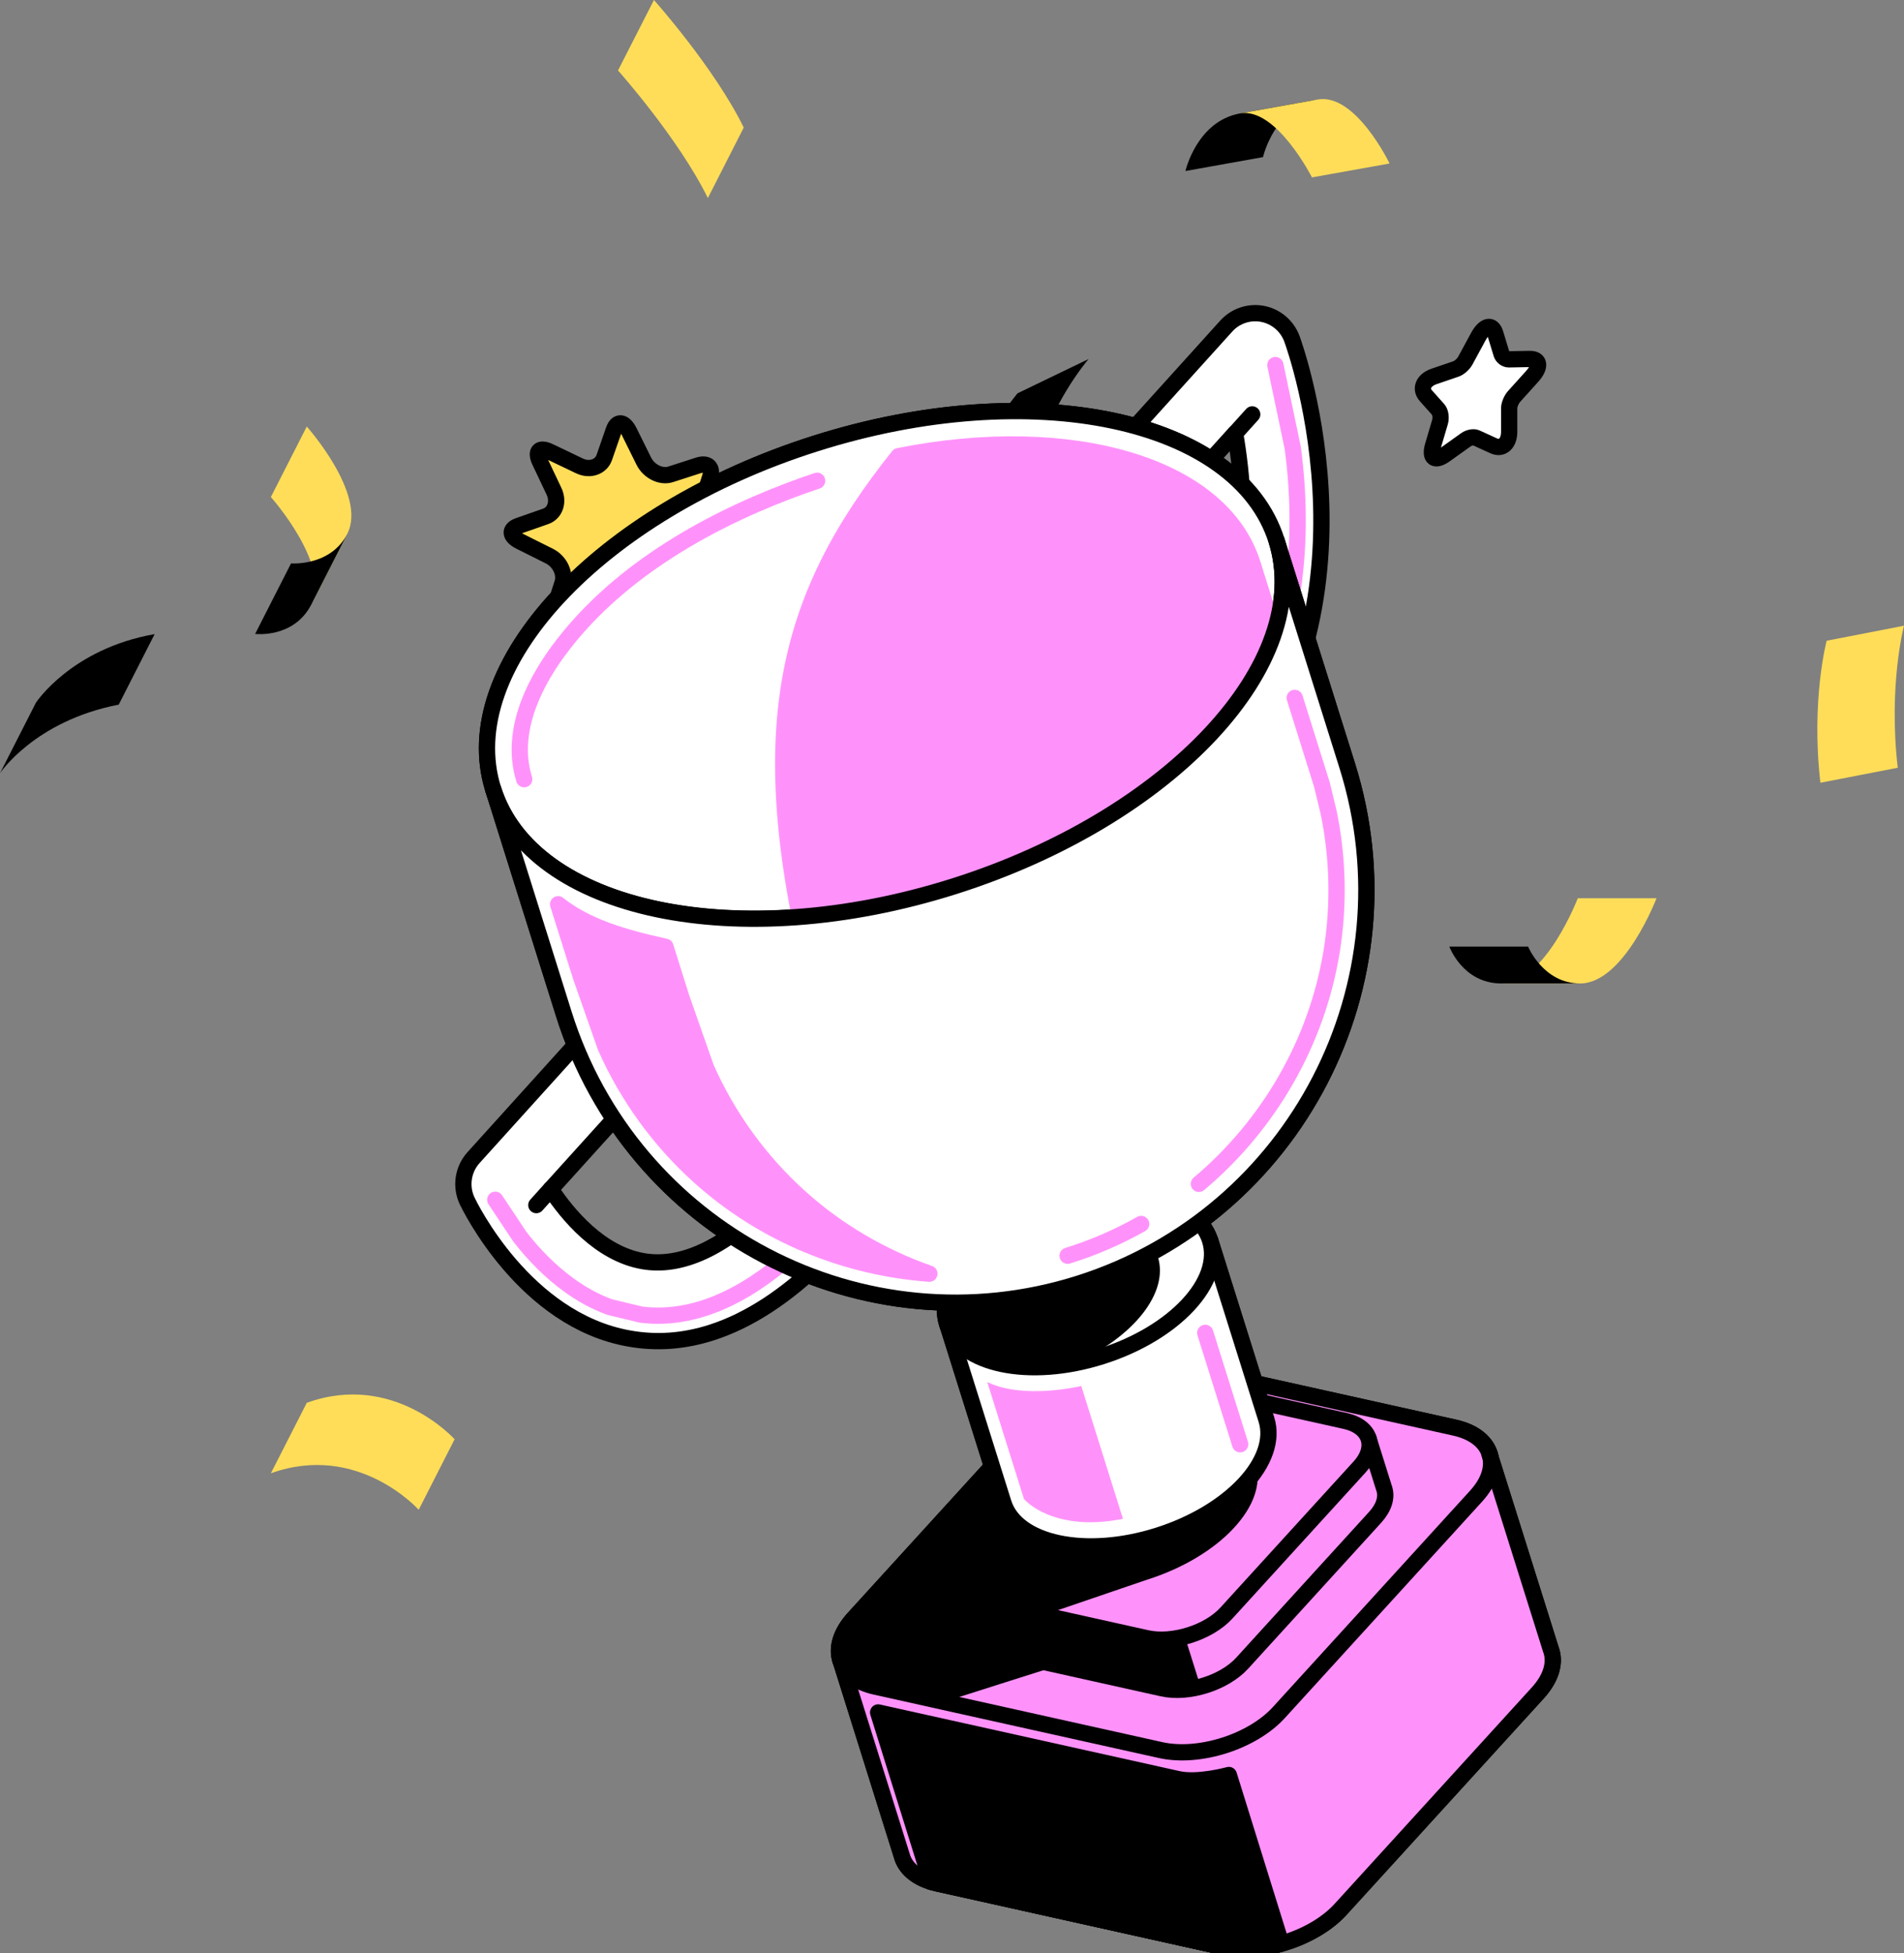 <svg width="117" height="120" viewBox="0 0 117 120" fill="none" xmlns="http://www.w3.org/2000/svg">
<rect x="0" y="0" width="117" height="120" fill="#808080" stroke="none"/>
<g clip-path="url(#clip0_7039_23745)">
<path d="M73.714 50.217C72.911 50.473 71.998 50.299 71.34 49.681C70.369 48.773 70.316 47.242 71.219 46.267C74.829 42.379 76.559 37.251 76.357 31.031C76.305 29.398 76.117 27.892 75.896 26.617L70.032 33.102C69.143 34.092 67.62 34.165 66.639 33.267C65.659 32.368 65.582 30.842 66.476 29.857L75.353 20.035C75.92 19.407 76.766 19.127 77.593 19.286C78.419 19.45 79.097 20.03 79.39 20.822C79.645 21.517 85.485 37.975 74.738 49.555C74.449 49.869 74.094 50.087 73.714 50.207V50.217Z" fill="white"/>
<path d="M78.371 22.43L79.438 27.515C80.207 33.261 79.582 39.327 76.693 44.436" stroke="#FF92FA" stroke-linecap="round" stroke-linejoin="round"/>
<path d="M73.714 50.217C72.911 50.473 71.998 50.299 71.34 49.681C70.369 48.773 70.316 47.242 71.219 46.267C74.829 42.379 76.559 37.251 76.357 31.031C76.305 29.398 76.117 27.892 75.896 26.617L70.032 33.102C69.143 34.092 67.62 34.165 66.639 33.267C65.659 32.368 65.582 30.842 66.476 29.857L75.353 20.035C75.92 19.407 76.766 19.127 77.593 19.286C78.419 19.45 79.097 20.03 79.39 20.822C79.645 21.517 85.485 37.975 74.738 49.555C74.449 49.869 74.094 50.087 73.714 50.207V50.217Z" stroke="black" stroke-linecap="round" stroke-linejoin="round"/>
<path d="M75.9 26.625L76.948 25.461" stroke="black" stroke-linecap="round" stroke-linejoin="round"/>
<path d="M91.531 89.316C91.281 88.568 90.545 87.978 89.387 87.718L71.863 83.82C69.503 83.294 66.235 84.332 64.601 86.124L52.479 99.424C51.677 100.307 51.412 101.21 51.633 101.969C51.638 101.993 51.648 102.017 51.653 102.036L55.435 114.095L55.445 114.128C55.695 114.877 56.43 115.466 57.589 115.727L75.112 119.624C77.472 120.15 80.74 119.112 82.375 117.32L94.496 104.021C95.299 103.137 95.563 102.234 95.342 101.476C95.337 101.452 95.328 101.428 95.318 101.408L91.54 89.389C91.54 89.389 91.526 89.34 91.516 89.321L91.531 89.316Z" fill="#FF92FA"/>
<path d="M57.215 115.622L75.118 119.62C76.214 119.867 77.502 119.76 78.733 119.413L75.512 109.059C75.512 109.059 73.619 109.585 72.388 109.31L53.961 105.215L57.21 115.617L57.215 115.622Z" fill="black" stroke="black" stroke-linecap="round" stroke-linejoin="round"/>
<path d="M52.475 99.42C50.841 101.211 51.437 103.109 53.797 103.631L71.321 107.528C73.681 108.054 76.949 107.016 78.583 105.224L90.705 91.925C92.339 90.133 91.743 88.235 89.383 87.714L71.859 83.817C69.499 83.29 66.231 84.329 64.597 86.12L52.475 99.42Z" fill="#FF92FA"/>
<path d="M51.635 101.964C51.64 101.988 51.649 102.012 51.654 102.032L55.437 114.09L55.446 114.124C55.696 114.872 56.431 115.462 57.59 115.722L75.114 119.619C77.474 120.146 80.742 119.108 82.376 117.316L94.497 104.016C95.3 103.133 95.564 102.23 95.343 101.471C95.338 101.447 95.329 101.423 95.319 101.404L91.542 89.384C91.542 89.384 91.527 89.336 91.517 89.316" stroke="black" stroke-linecap="round" stroke-linejoin="round"/>
<path d="M67.634 87.926L61.059 90.012L52.484 99.419C50.942 101.115 51.297 103.075 53.806 103.631L58.002 104.563L65.077 102.317L64.106 99.226L70.503 97.048C74.964 95.633 77.944 92.441 77.15 89.921C76.357 87.4 72.099 86.501 67.639 87.916L67.634 87.926Z" fill="black"/>
<path d="M52.475 99.42C50.841 101.211 51.437 103.109 53.797 103.631L71.321 107.528C73.681 108.054 76.949 107.016 78.583 105.224L90.705 91.925C92.339 90.133 91.743 88.235 89.383 87.714L71.859 83.817C69.499 83.29 66.231 84.329 64.597 86.12L52.475 99.42V99.42Z" stroke="black" stroke-linecap="round" stroke-linejoin="round"/>
<path d="M85.066 91.49C85.066 91.49 85.066 91.48 85.061 91.47L84.091 88.38L80.193 89.621L71.801 87.752C70.21 87.399 68.004 88.095 66.903 89.302L61.078 95.691L57.199 96.922L58.165 100.008C58.329 100.525 58.824 100.931 59.622 101.109L71.436 103.736C73.026 104.089 75.233 103.394 76.333 102.186L84.504 93.223C85.047 92.624 85.225 92.011 85.071 91.499V91.49H85.066Z" fill="#FF92FA"/>
<path d="M57.195 96.926L58.161 100.012C58.325 100.529 58.82 100.934 59.618 101.113L71.432 103.74C72.143 103.899 72.97 103.836 73.772 103.624L72.23 98.713L58.82 96.414L57.195 96.931V96.926Z" fill="black"/>
<path d="M85.066 91.49C85.066 91.49 85.066 91.48 85.061 91.47L84.091 88.38L80.193 89.621L71.801 87.752C70.21 87.399 68.004 88.095 66.903 89.302L61.078 95.691L57.199 96.922L58.165 100.008C58.329 100.525 58.824 100.931 59.622 101.109L71.436 103.736C73.026 104.089 75.233 103.394 76.333 102.186L84.504 93.223C85.047 92.624 85.225 92.011 85.071 91.499V91.49H85.066Z" stroke="black" stroke-linecap="round" stroke-linejoin="round"/>
<path d="M57.762 95.187C56.662 96.394 57.061 97.674 58.656 98.026L70.47 100.653C72.061 101.006 74.267 100.311 75.368 99.103L83.539 90.14C84.639 88.933 84.24 87.653 82.645 87.301L70.831 84.674C69.24 84.321 67.034 85.017 65.933 86.224L57.762 95.187Z" fill="#FF92FA"/>
<path d="M67.634 87.925L63.063 89.374L57.766 95.183C56.666 96.391 57.065 97.671 58.66 98.023L64.111 99.235L70.508 97.052C74.968 95.637 77.948 92.445 77.155 89.924C76.362 87.404 72.103 86.505 67.643 87.92L67.634 87.925Z" fill="black"/>
<path d="M57.762 95.187C56.662 96.394 57.061 97.674 58.656 98.026L70.47 100.653C72.061 101.006 74.267 100.311 75.368 99.103L83.539 90.14C84.639 88.933 84.24 87.653 82.645 87.301L70.831 84.674C69.24 84.321 67.034 85.017 65.933 86.224L57.762 95.187Z" stroke="black" stroke-linecap="round" stroke-linejoin="round"/>
<path d="M58.199 81.323L61.66 92.338C62.453 94.859 66.711 95.757 71.171 94.342C75.632 92.927 78.612 89.735 77.819 87.215L74.358 76.199L58.199 81.323Z" fill="white" stroke="black" stroke-linecap="round" stroke-linejoin="round"/>
<path d="M67.708 83.333C72.171 81.919 75.146 78.726 74.354 76.203C73.562 73.68 69.302 72.781 64.839 74.196C60.376 75.611 57.4 78.803 58.192 81.326C58.985 83.85 63.245 84.748 67.708 83.333Z" fill="white"/>
<path d="M63.27 74.794C59.709 76.387 57.508 79.111 58.205 81.323C58.897 83.535 62.256 84.496 66.082 83.747C69.644 82.153 71.845 79.43 71.148 77.218C70.451 75.006 67.096 74.045 63.27 74.794Z" fill="black"/>
<path d="M67.708 83.333C72.171 81.919 75.146 78.726 74.354 76.203C73.562 73.68 69.302 72.781 64.839 74.196C60.376 75.611 57.4 78.803 58.192 81.326C58.985 83.85 63.245 84.748 67.708 83.333Z" stroke="black" stroke-linecap="round" stroke-linejoin="round"/>
<path d="M58.645 54.462C71.938 50.248 80.801 40.742 78.442 33.228C76.083 25.715 63.394 23.04 50.102 27.253C36.809 31.467 27.946 40.974 30.305 48.487C32.664 56.001 45.352 58.676 58.645 54.462Z" fill="white" stroke="black" stroke-linecap="round" stroke-linejoin="round"/>
<path d="M50.211 29.539C49.62 29.737 49.038 29.945 48.466 30.162C43.136 32.185 37.71 35.344 34.278 40.033C32.668 42.235 31.351 45.113 32.211 47.875" stroke="#FF92FA" stroke-linecap="round" stroke-linejoin="round"/>
<path d="M50.279 61.233L83.014 53.887L76.968 34.643C75.055 28.553 65.764 25.917 55.215 28.027C48.27 36.72 46.039 44.929 50.279 61.237V61.233Z" fill="#FF92FA" stroke="#FF92FA" stroke-linecap="round" stroke-linejoin="round"/>
<path d="M58.645 54.449C45.351 58.665 32.663 55.989 30.303 48.475L34.648 62.306C38.843 75.663 53.017 83.071 66.312 78.86C79.606 74.644 86.979 60.403 82.788 47.046L78.443 33.215C80.803 40.729 71.94 50.233 58.645 54.449Z" fill="white" stroke="black" stroke-linecap="round" stroke-linejoin="round"/>
<path d="M73.672 72.738C77.954 69.14 80.939 64.045 81.843 58.371C82.285 55.57 82.218 52.697 81.645 49.92L81.232 48.21L79.56 42.879" stroke="#FF92FA" stroke-linecap="round" stroke-linejoin="round"/>
<path d="M65.606 77.154C67.192 76.662 68.706 76.005 70.123 75.203" stroke="#FF92FA" stroke-linecap="round" stroke-linejoin="round"/>
<path d="M34.297 55.559L35.691 59.992L37.209 64.323C38.555 67.361 40.535 70.094 43.001 72.306C46.933 75.836 51.946 77.884 57.108 78.256C54.214 77.242 51.499 75.672 49.172 73.581C46.707 71.369 44.722 68.631 43.381 65.598L41.862 61.267L40.891 58.171C38.214 57.582 36.032 56.925 34.297 55.563V55.559Z" fill="#FF92FA" stroke="#FF92FA" stroke-linecap="round" stroke-linejoin="round"/>
<path d="M69.005 93.321L66.443 85.159C66.443 85.159 62.92 86.019 60.666 84.918L62.925 92.113C63.723 92.954 65.732 93.987 69.005 93.321Z" fill="#FF92FA"/>
<path d="M74.061 81.894L76.209 88.737" stroke="#FF92FA" stroke-linecap="round" stroke-linejoin="round"/>
<path d="M42.147 63.879L33.842 73.064C34.87 74.619 36.855 77.024 39.508 77.488C41.839 77.894 44.44 76.701 47.242 73.934C48.188 73.002 51.558 76.445 50.606 77.382C48.323 79.632 46.026 81.129 43.738 81.868C42.036 82.418 40.335 82.544 38.648 82.24C32.236 81.1 28.848 74.088 28.704 73.789C28.285 72.905 28.439 71.852 29.093 71.128L38.581 60.629C39.883 59.185 43.512 62.358 42.137 63.874L42.147 63.879Z" fill="white"/>
<path d="M49.068 76.709C46.467 79.148 43.103 81.229 39.402 80.775L37.475 80.311C36.571 79.983 35.725 79.515 34.952 78.95C33.808 78.119 32.808 77.1 31.943 75.985L30.434 73.715" stroke="#FF92FA" stroke-linecap="round" stroke-linejoin="round"/>
<path d="M40.868 62.977L38.83 65.232" stroke="#FF92FA" stroke-linecap="round" stroke-linejoin="round"/>
<path d="M42.147 63.879L33.842 73.064C34.87 74.619 36.855 77.024 39.508 77.487C41.84 77.893 44.44 76.7 47.242 73.933" stroke="black" stroke-linecap="round" stroke-linejoin="round"/>
<path d="M50.61 77.381C48.327 79.632 46.029 81.129 43.742 81.868C42.04 82.418 40.339 82.543 38.652 82.239C32.24 81.1 28.852 74.088 28.707 73.788C28.289 72.904 28.443 71.852 29.097 71.127L38.584 60.629C39.377 59.755 40.632 60.383 41.55 61.315" stroke="black" stroke-linecap="round" stroke-linejoin="round"/>
<path d="M33.841 73.062L32.957 74.043" stroke="black" stroke-linecap="round" stroke-linejoin="round"/>
<path d="M96.953 55.191H101.792C101.792 55.191 99.793 60.426 97.092 60.426H92.252C94.953 60.426 96.953 55.191 96.953 55.191Z" fill="#FFDD59"/>
<path d="M93.9 58.16H89.061C89.061 58.16 89.887 60.425 92.252 60.425H97.092C94.838 60.425 93.9 58.16 93.9 58.16Z" fill="black"/>
<path d="M77.612 9.653L72.844 10.508C72.844 10.508 73.546 7.441 76.203 6.968L80.971 6.113C78.308 6.591 77.612 9.653 77.612 9.653Z" fill="black"/>
<path d="M80.62 10.9L85.388 10.045C85.388 10.045 83.297 5.699 80.971 6.114L76.203 6.969C78.419 6.573 80.62 10.9 80.62 10.9Z" fill="#FFDD59"/>
<path d="M16.645 30.539L18.851 26.207C18.851 26.207 22.576 30.379 21.34 32.799L19.134 37.131C20.365 34.716 16.645 30.539 16.645 30.539Z" fill="#FFDD59"/>
<path d="M17.884 34.617L15.678 38.949C15.678 38.949 18.057 39.244 19.138 37.129L21.344 32.797C20.316 34.811 17.884 34.617 17.884 34.617Z" fill="black"/>
<path d="M2.206 43.177L0 47.509C0 47.509 2.12 44.297 7.296 43.293L9.502 38.961C4.374 39.864 2.206 43.177 2.206 43.177Z" fill="black"/>
<path d="M37.975 4.332L40.185 0C40.185 0 43.91 4.172 45.703 7.838L43.497 12.169C41.7 8.504 37.979 4.332 37.979 4.332H37.975Z" fill="#FFDD59"/>
<path d="M62.53 24.164L66.894 22.059C66.894 22.059 64.279 25.072 63.501 29.085L59.137 31.191C59.915 27.177 62.53 24.164 62.53 24.164Z" fill="black"/>
<path d="M112.247 39.368L117 38.445C117 38.445 116.029 42.091 116.616 47.172L111.862 48.094C111.276 43.014 112.247 39.368 112.247 39.368Z" fill="#FFDD59"/>
<path d="M27.935 88.431L25.729 92.763C25.729 92.763 22.004 88.59 16.645 90.522L18.851 86.19C24.21 84.258 27.935 88.431 27.935 88.431Z" fill="#FFDD59"/>
<path d="M44.473 38.493C44.78 39.135 44.507 39.41 43.867 39.101L42.05 38.232C41.411 37.923 40.719 38.16 40.517 38.749L39.936 40.424C39.734 41.014 39.306 40.975 38.989 40.337L38.09 38.522C37.773 37.884 37.028 37.517 36.437 37.71L34.75 38.256C34.154 38.449 33.827 38.121 34.019 37.522L34.562 35.827C34.755 35.228 34.389 34.48 33.755 34.166L31.948 33.263C31.313 32.944 31.275 32.519 31.861 32.311L33.529 31.727C34.115 31.524 34.346 30.829 34.043 30.186L33.178 28.361C32.87 27.719 33.144 27.444 33.784 27.753L35.6 28.622C36.24 28.931 36.932 28.694 37.134 28.105L37.715 26.429C37.917 25.84 38.345 25.879 38.662 26.516L39.561 28.332C39.878 28.97 40.623 29.337 41.214 29.143L42.901 28.598C43.497 28.405 43.824 28.733 43.632 29.332L43.089 31.027C42.896 31.626 43.262 32.374 43.896 32.688L45.703 33.591C46.338 33.91 46.376 34.335 45.79 34.542L44.122 35.127C43.536 35.33 43.305 36.025 43.608 36.667L44.473 38.493Z" fill="#FFDD59" stroke="black" stroke-linecap="round" stroke-linejoin="round"/>
<path d="M93.997 22.055C94.626 22.045 94.694 22.528 94.146 23.131L93.036 24.363C92.872 24.546 92.738 24.87 92.738 25.087V26.536C92.738 27.246 92.305 27.632 91.781 27.391L90.714 26.903C90.555 26.831 90.272 26.884 90.08 27.019L88.796 27.936C88.167 28.386 87.835 28.139 88.056 27.391L88.484 25.942C88.566 25.667 88.513 25.314 88.374 25.16L87.629 24.324C87.239 23.89 87.465 23.354 88.124 23.127L89.469 22.668C89.671 22.6 89.931 22.368 90.046 22.151L90.839 20.688C91.228 19.968 91.699 19.881 91.887 20.495L92.267 21.745C92.324 21.929 92.526 22.079 92.714 22.079L93.992 22.055H93.997Z" fill="white" stroke="black" stroke-linecap="round" stroke-linejoin="round"/>
<path d="M91.531 89.316C91.281 88.568 90.545 87.978 89.387 87.718L71.863 83.82C69.503 83.294 66.235 84.332 64.601 86.124L52.479 99.424C51.677 100.307 51.412 101.21 51.633 101.969C51.638 101.993 51.648 102.017 51.653 102.036L55.435 114.095L55.445 114.128C55.695 114.877 56.43 115.466 57.589 115.727L75.112 119.624C77.472 120.15 80.74 119.112 82.375 117.32L94.496 104.021C95.299 103.137 95.563 102.234 95.342 101.476C95.337 101.452 95.328 101.428 95.318 101.408L91.54 89.389C91.54 89.389 91.526 89.34 91.516 89.321L91.531 89.316Z" fill="#FF92FA"/>
<path d="M57.215 115.622L75.118 119.62C76.214 119.867 77.502 119.76 78.733 119.413L75.512 109.059C75.512 109.059 73.619 109.585 72.388 109.31L53.961 105.215L57.21 115.617L57.215 115.622Z" fill="black" stroke="black" stroke-linecap="round" stroke-linejoin="round"/>
<path d="M52.475 99.42C50.841 101.211 51.437 103.109 53.797 103.631L71.321 107.528C73.681 108.054 76.949 107.016 78.583 105.224L90.705 91.925C92.339 90.133 91.743 88.235 89.383 87.714L71.859 83.817C69.499 83.29 66.231 84.329 64.597 86.12L52.475 99.42Z" fill="#FF92FA"/>
<path d="M51.635 101.964C51.64 101.988 51.649 102.012 51.654 102.032L55.437 114.09L55.446 114.124C55.696 114.872 56.431 115.462 57.59 115.722L75.114 119.619C77.474 120.146 80.742 119.108 82.376 117.316L94.497 104.016C95.3 103.133 95.564 102.23 95.343 101.471C95.338 101.447 95.329 101.423 95.319 101.404L91.542 89.384C91.542 89.384 91.527 89.336 91.517 89.316" stroke="black" stroke-linecap="round" stroke-linejoin="round"/>
<path d="M67.634 87.926L61.059 90.012L52.484 99.419C50.942 101.115 51.297 103.075 53.806 103.631L58.002 104.563L65.077 102.317L64.106 99.226L70.503 97.048C74.964 95.633 77.944 92.441 77.15 89.921C76.357 87.4 72.099 86.501 67.639 87.916L67.634 87.926Z" fill="black"/>
<path d="M52.475 99.42C50.841 101.211 51.437 103.109 53.797 103.631L71.321 107.528C73.681 108.054 76.949 107.016 78.583 105.224L90.705 91.925C92.339 90.133 91.743 88.235 89.383 87.714L71.859 83.817C69.499 83.29 66.231 84.329 64.597 86.12L52.475 99.42V99.42Z" stroke="black" stroke-linecap="round" stroke-linejoin="round"/>
<path d="M85.066 91.49C85.066 91.49 85.066 91.48 85.061 91.47L84.091 88.38L80.193 89.621L71.801 87.752C70.21 87.399 68.004 88.095 66.903 89.302L61.078 95.691L57.199 96.922L58.165 100.008C58.329 100.525 58.824 100.931 59.622 101.109L71.436 103.736C73.026 104.089 75.233 103.394 76.333 102.186L84.504 93.223C85.047 92.624 85.225 92.011 85.071 91.499V91.49H85.066Z" fill="#FF92FA"/>
<path d="M57.195 96.926L58.161 100.012C58.325 100.529 58.82 100.934 59.618 101.113L71.432 103.74C72.143 103.899 72.97 103.836 73.772 103.624L72.23 98.713L58.82 96.414L57.195 96.931V96.926Z" fill="black"/>
<path d="M85.066 91.49C85.066 91.49 85.066 91.48 85.061 91.47L84.091 88.38L80.193 89.621L71.801 87.752C70.21 87.399 68.004 88.095 66.903 89.302L61.078 95.691L57.199 96.922L58.165 100.008C58.329 100.525 58.824 100.931 59.622 101.109L71.436 103.736C73.026 104.089 75.233 103.394 76.333 102.186L84.504 93.223C85.047 92.624 85.225 92.011 85.071 91.499V91.49H85.066Z" stroke="black" stroke-linecap="round" stroke-linejoin="round"/>
<path d="M57.762 95.187C56.662 96.394 57.061 97.674 58.656 98.026L70.47 100.653C72.061 101.006 74.267 100.311 75.368 99.103L83.539 90.14C84.639 88.933 84.24 87.653 82.645 87.301L70.831 84.674C69.24 84.321 67.034 85.017 65.933 86.224L57.762 95.187Z" fill="#FF92FA"/>
<path d="M67.634 87.925L63.063 89.374L57.766 95.183C56.666 96.391 57.065 97.671 58.66 98.023L64.111 99.235L70.508 97.052C74.968 95.637 77.948 92.445 77.155 89.924C76.362 87.404 72.103 86.505 67.643 87.92L67.634 87.925Z" fill="black"/>
<path d="M57.762 95.187C56.662 96.394 57.061 97.674 58.656 98.026L70.47 100.653C72.061 101.006 74.267 100.311 75.368 99.103L83.539 90.14C84.639 88.933 84.24 87.653 82.645 87.301L70.831 84.674C69.24 84.321 67.034 85.017 65.933 86.224L57.762 95.187Z" stroke="black" stroke-linecap="round" stroke-linejoin="round"/>
<path d="M58.199 81.323L61.66 92.338C62.453 94.859 66.711 95.757 71.171 94.342C75.632 92.927 78.612 89.735 77.819 87.215L74.358 76.199L58.199 81.323Z" fill="white" stroke="black" stroke-linecap="round" stroke-linejoin="round"/>
<path d="M67.708 83.333C72.171 81.919 75.146 78.726 74.354 76.203C73.562 73.68 69.302 72.781 64.839 74.196C60.376 75.611 57.4 78.803 58.192 81.326C58.985 83.85 63.245 84.748 67.708 83.333Z" fill="white"/>
<path d="M63.27 74.794C59.709 76.387 57.508 79.111 58.205 81.323C58.897 83.535 62.256 84.496 66.082 83.747C69.644 82.153 71.845 79.43 71.148 77.218C70.451 75.006 67.096 74.045 63.27 74.794Z" fill="black"/>
<path d="M67.708 83.333C72.171 81.919 75.146 78.726 74.354 76.203C73.562 73.68 69.302 72.781 64.839 74.196C60.376 75.611 57.4 78.803 58.192 81.326C58.985 83.85 63.245 84.748 67.708 83.333Z" stroke="black" stroke-linecap="round" stroke-linejoin="round"/>
<path d="M58.645 54.462C71.938 50.248 80.801 40.742 78.442 33.228C76.083 25.715 63.394 23.04 50.102 27.253C36.809 31.467 27.946 40.974 30.305 48.487C32.664 56.001 45.352 58.676 58.645 54.462Z" fill="white" stroke="black" stroke-linecap="round" stroke-linejoin="round"/>
<path d="M50.211 29.539C49.62 29.737 49.038 29.945 48.466 30.162C43.136 32.185 37.71 35.344 34.278 40.033C32.668 42.235 31.351 45.113 32.211 47.875" stroke="#FF92FA" stroke-linecap="round" stroke-linejoin="round"/>
<path d="M50.279 61.233L83.014 53.887L76.968 34.643C75.055 28.553 65.764 25.917 55.215 28.027C48.27 36.72 46.039 44.929 50.279 61.237V61.233Z" fill="#FF92FA" stroke="#FF92FA" stroke-linecap="round" stroke-linejoin="round"/>
<path d="M58.645 54.449C45.351 58.665 32.663 55.989 30.303 48.475L34.648 62.306C38.843 75.663 53.017 83.071 66.312 78.86C79.606 74.644 86.979 60.403 82.788 47.046L78.443 33.215C80.803 40.729 71.94 50.233 58.645 54.449Z" fill="white" stroke="black" stroke-linecap="round" stroke-linejoin="round"/>
<path d="M73.672 72.738C77.954 69.14 80.939 64.045 81.843 58.371C82.285 55.57 82.218 52.697 81.645 49.92L81.232 48.21L79.56 42.879" stroke="#FF92FA" stroke-linecap="round" stroke-linejoin="round"/>
<path d="M65.606 77.154C67.192 76.662 68.706 76.005 70.123 75.203" stroke="#FF92FA" stroke-linecap="round" stroke-linejoin="round"/>
<path d="M34.297 55.559L35.691 59.992L37.209 64.323C38.555 67.361 40.535 70.094 43.001 72.306C46.933 75.836 51.946 77.884 57.108 78.256C54.214 77.242 51.499 75.672 49.172 73.581C46.707 71.369 44.722 68.631 43.381 65.598L41.862 61.267L40.891 58.171C38.214 57.582 36.032 56.925 34.297 55.563V55.559Z" fill="#FF92FA" stroke="#FF92FA" stroke-linecap="round" stroke-linejoin="round"/>
<path d="M69.005 93.317L66.443 85.156C66.443 85.156 62.92 86.015 60.666 84.914L62.925 92.109C63.723 92.95 65.732 93.983 69.005 93.317Z" fill="#FF92FA"/>
<path d="M74.061 81.894L76.209 88.737" stroke="#FF92FA" stroke-linecap="round" stroke-linejoin="round"/>
</g>
<defs>
<clipPath id="clip0_7039_23745">
<rect width="117" height="120" fill="white"/>
</clipPath>
</defs>
</svg>

